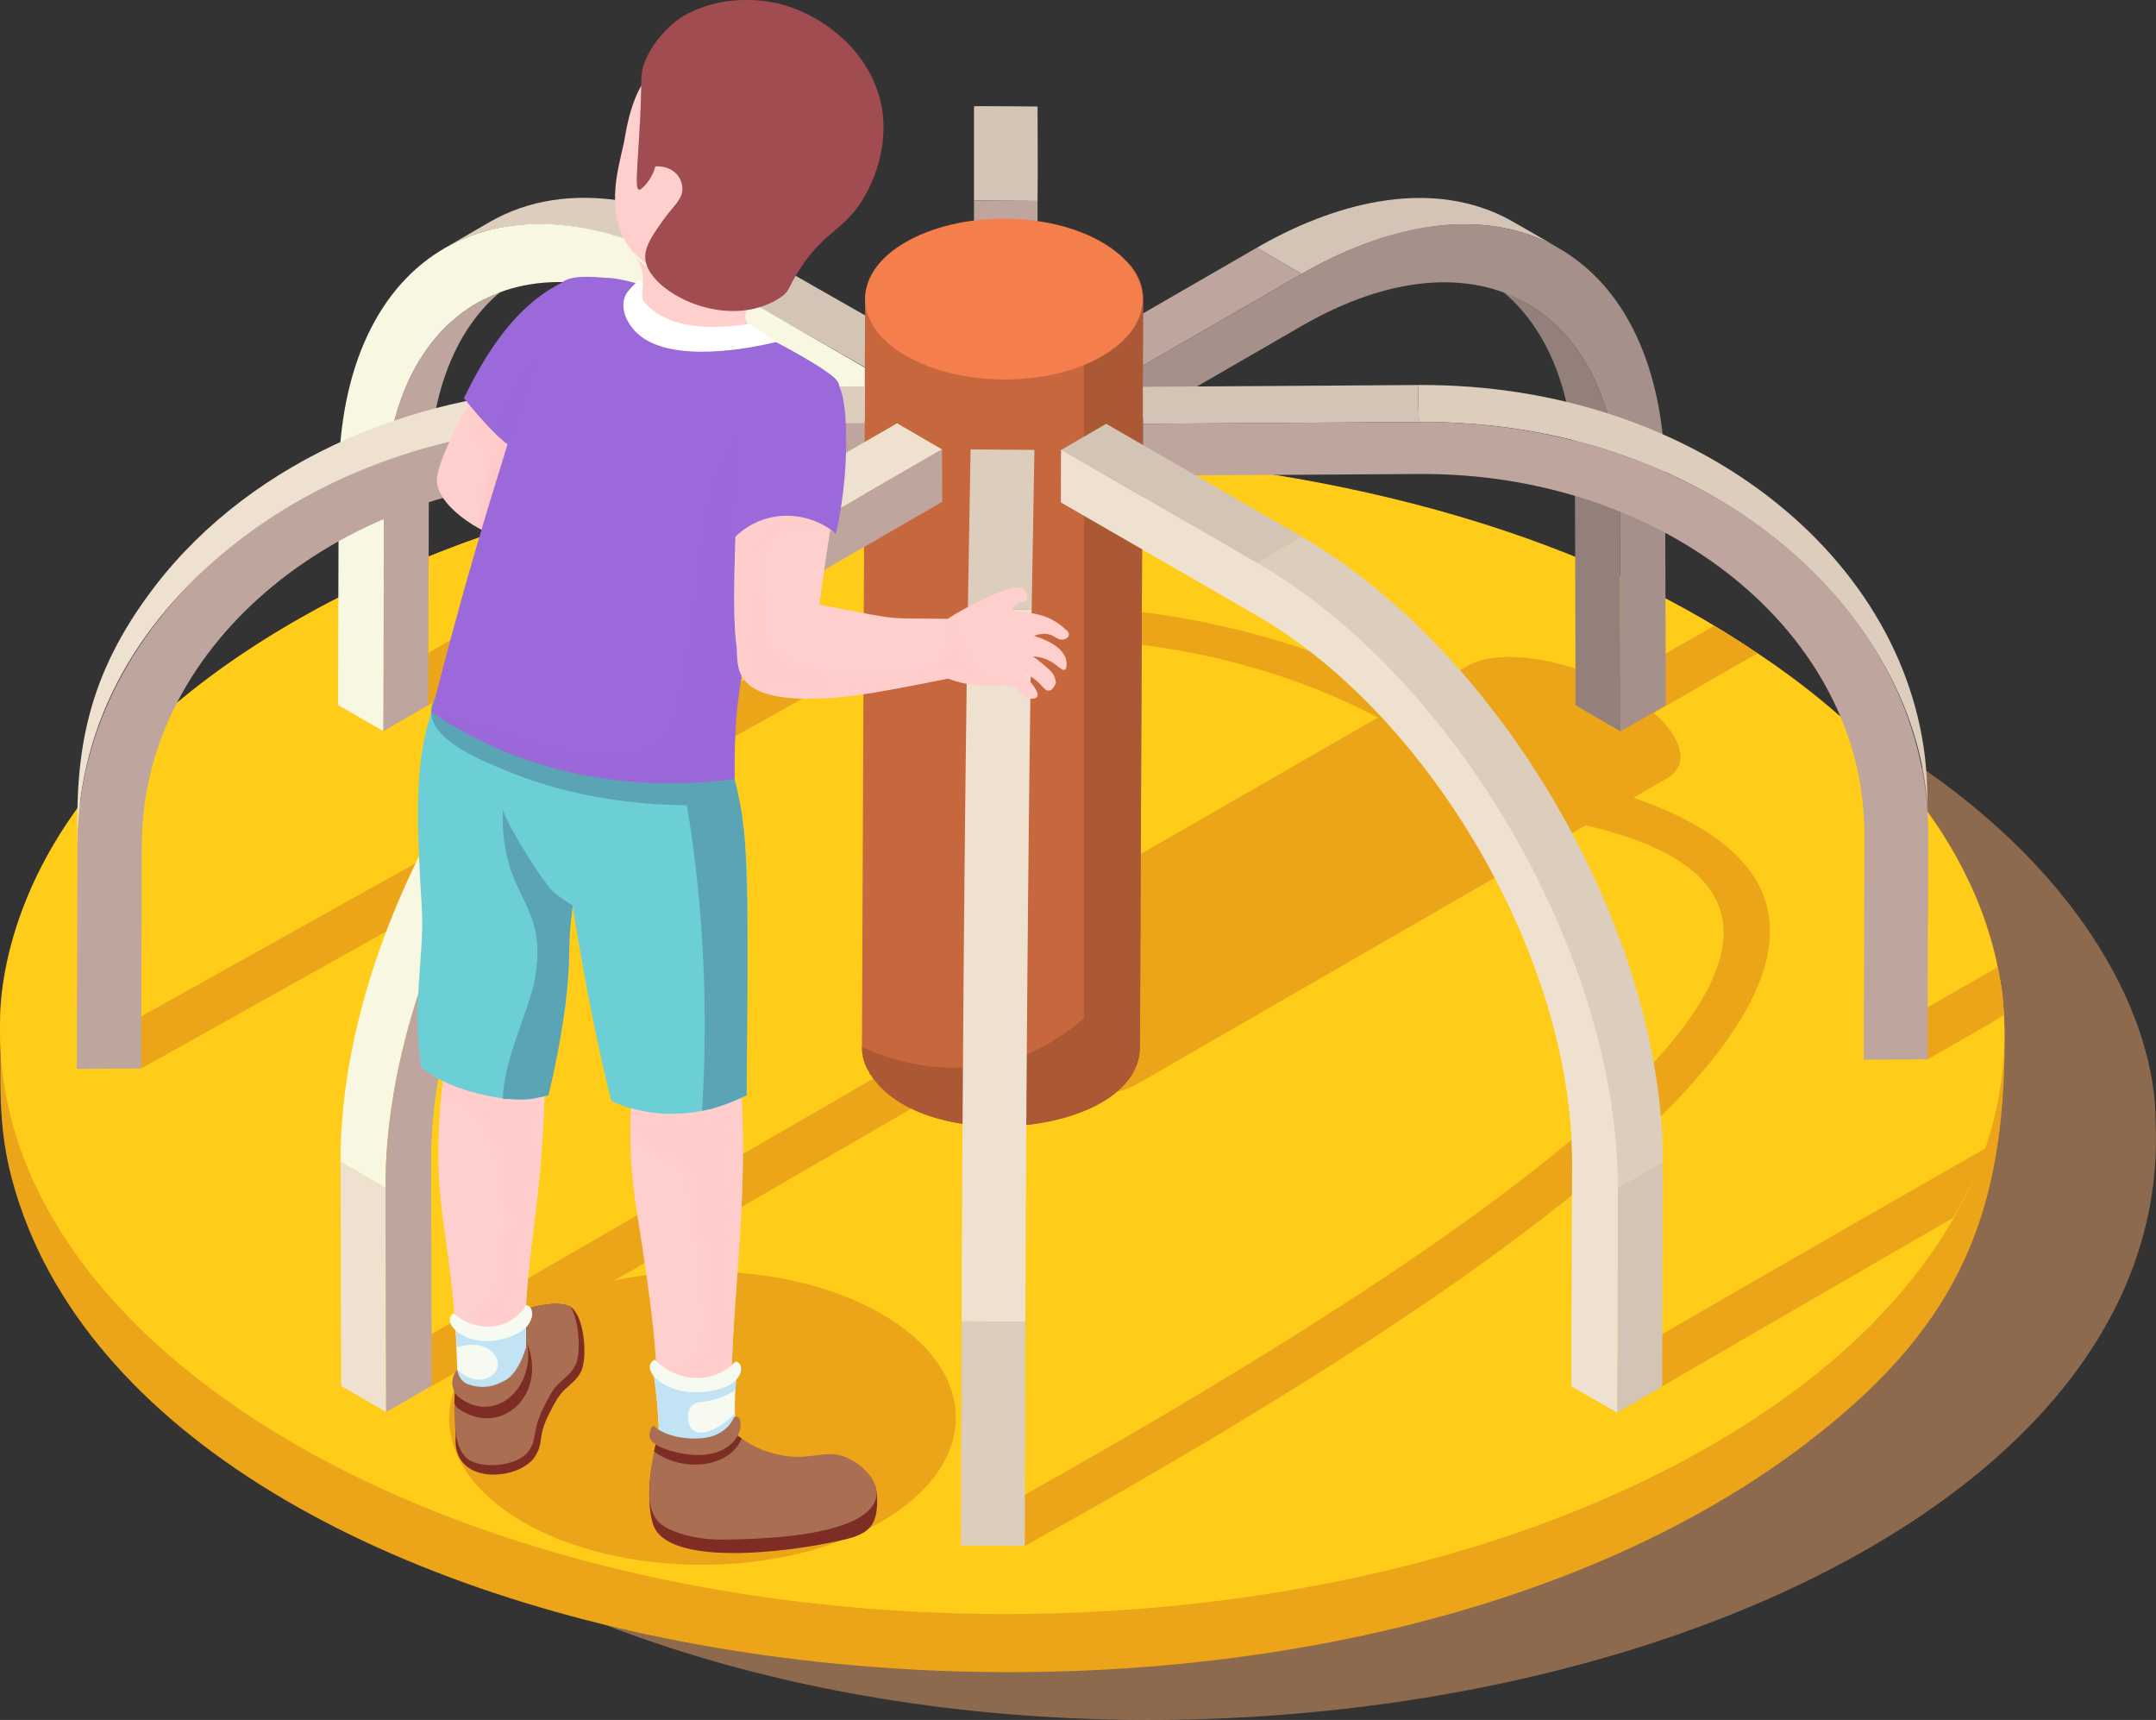 <?xml version="1.0" encoding="UTF-8"?>
<svg xmlns="http://www.w3.org/2000/svg" width="1253.8" height="1000" xmlns:xlink="http://www.w3.org/1999/xlink" viewBox="0 0 1253.8 1000">
  <rect x="0" y="0" width="1253.8" height="1000" fill="#333333" stroke="none"/>
  <defs>
    <style>
      .cls-1 {
        fill: #797979;
      }

      .cls-2 {
        fill: #d4c4b5;
      }

      .cls-3 {
        fill: #fff;
      }

      .cls-3, .cls-4, .cls-5 {
        fill-rule: evenodd;
      }

      .cls-6 {
        fill: #f7faf1;
      }

      .cls-7 {
        fill: #c1e3f4;
      }

      .cls-8 {
        isolation: isolate;
      }

      .cls-4, .cls-9, .cls-10 {
        fill: #ffcfcd;
      }

      .cls-11 {
        fill: #f47e4c;
      }

      .cls-12 {
        fill: #eee1d0;
      }

      .cls-13 {
        fill: #aa6e52;
      }

      .cls-14 {
        fill: #5ba4b5;
      }

      .cls-9, .cls-15, .cls-16 {
        opacity: .5;
      }

      .cls-9, .cls-16 {
        mix-blend-mode: multiply;
      }

      .cls-17, .cls-16 {
        fill: #9b69d9;
      }

      .cls-15 {
        fill: #e8a36a;
      }

      .cls-18 {
        fill: url(#New_Gradient_Swatch_copy_11);
      }

      .cls-19 {
        fill: #9e9f9f;
      }

      .cls-20 {
        fill: #c7673e;
      }

      .cls-21 {
        fill: #6dcfd6;
      }

      .cls-22 {
        fill: #828383;
      }

      .cls-23 {
        fill: #eca518;
      }

      .cls-24 {
        fill: #bea59e;
      }

      .cls-25 {
        fill: #ffcc19;
      }

      .cls-26 {
        fill: #ddcdbd;
      }

      .cls-27 {
        fill: #ab5835;
      }

      .cls-5 {
        fill: #a14c50;
      }

      .cls-28 {
        fill: #94807b;
      }

      .cls-29 {
        fill: #7d2d24;
      }

      .cls-30 {
        fill: #f8f7e2;
      }

      .cls-31 {
        fill: #a6908a;
      }
    </style>
    <linearGradient id="New_Gradient_Swatch_copy_11" data-name="New Gradient Swatch copy 11" x1="4465.96" y1="-693.35" x2="4534.53" y2="-726.47" gradientTransform="translate(4858.62 -206.39) rotate(165.31) scale(1 -1)" gradientUnits="userSpaceOnUse">
      <stop offset="0" stop-color="#ed7d88"/>
      <stop offset="1" stop-color="#ffcfcd"/>
    </linearGradient>
  </defs>
  <g class="cls-8">
    <g id="Layer_2" data-name="Layer 2">
      <g id="playground">
        <path class="cls-15" d="M1253.55,651.64c14.79,310.15-624.15,462.02-993.43,249.58-228.07-132.17-229.3-345.49-1.85-477.66,245.21-142.21,644.72-125.64,852.04,17.83,103.6,68.53,143.23,152.89,143.23,210.25Z"/>
        <g>
          <g>
            <path class="cls-23" d="M1165.79,604.3c0,100.18-26.12,164.57-108.2,229.3C764.36,1066.59,120.11,993.43,13.76,706.96-1.61,665.16,.23,640.57,.23,599.38c0,0-13.53-130.93,169.67-237.29,226.84-131.56,595.69-131.56,823.76,0,115.57,67.01,173.36,154.92,172.13,242.21Z"/>
            <path class="cls-25" d="M996.12,839.75c-226.84,131.56-595.69,131.56-824.38,0-228.07-132.17-229.3-345.49-1.85-477.66,245.21-142.21,644.72-125.64,852.04,17.83,200.5,132.64,190.5,334.49-25.82,459.83Z"/>
            <path class="cls-23" d="M934.54,458.89c53.57,15.72,84.43,37.9,92.57,66.54,21.99,77.35-121.72,201.82-431.18,373.42l-25.82-15.37c307.76-170.31,451.18-288.46,430.24-354.43-7.92-24.94-39.33-42.43-94.22-52.45,9.47-5.9,18.94-11.8,28.41-17.7Z"/>
            <path class="cls-23" d="M942.46,400.55c29.94,17.29,46.01,41.88,25.86,52.66l-307.67,177.44c-20.67,12.01-61.58,2.22-90.55-14.51-21.84-12.61-36.91-29.15-31.44-43.28l6.99-8.61,308.07-177.21c.6-.4,12.08-7.93,39.49-3.85,17.94,2.69,35.14,9.21,49.26,17.36Z"/>
            <path class="cls-23" d="M592.23,608.6c-316.65,183.15-238.05,137.69-341.18,197.34l-25.82-15.37c231.29-133.78,211.84-122.53,341.18-197.34l25.82,15.37Z"/>
            <path class="cls-23" d="M927.19,464.36l-21.06,12.24-97.49-55.28c-102.43-58.24-252.32-66.62-334.99-19.03L82.1,621.26l-26.69-15.41,391.56-218.53c94.37-54.84,265.77-44.87,382.74,21.75l97.49,55.29Z"/>
            <path class="cls-23" d="M564.08,227.76c-316.65,183.15-238.05,137.69-341.18,197.34l-25.82-15.37c231.29-133.78,211.84-122.53,341.18-197.34l25.82,15.37Z"/>
            <path class="cls-23" d="M1154.73,667.62c-4.92,14.14-11.07,27.05-19.06,40.57-146.93,84.84-112.5,65.17-195.49,113.12l-25.82-15.37c147.54-85.46,193.03-111.27,240.36-138.32Z"/>
            <path class="cls-23" d="M1165.18,590.16c-10.45,6.75-23.97,14.14-44.26,25.81l-25.82-15.37c24.59-14.14,46.72-27.05,66.39-38.11,2.46,9.22,3.69,18.44,3.69,27.67Z"/>
            <path class="cls-23" d="M1021.94,379.92c-23.98,13.52-33.81,19.67-79.3,45.49l-25.82-15.37c30.74-17.83,57.17-33.2,79.92-46.11,8.61,4.92,17.21,10.45,25.21,15.98Z"/>
            <g>
              <g class="cls-8">
                <g>
                  <path class="cls-26" d="M408.29,159.08l26.16-15.2c-46.09-26.62-103.43-41.54-149.88-14.69l-26.16,15.2c46.07-26.76,104.12-11.74,149.88,14.69Z"/>
                  <polygon class="cls-2" points="408.16 159.46 434.23 144.12 548.07 209.03 522 224.37 408.16 159.46"/>
                  <path class="cls-24" d="M277.01,176.41c-33.08,19.23-53.58,60.12-53.75,118.28l-.37,130.41,26.15-15.2,.37-130.41c.17-58.17,20.66-99.06,53.75-118.29l-26.16,15.2Z"/>
                  <polygon class="cls-22" points="521.78 224.61 547.94 209.41 547.85 239.63 521.7 254.83 521.78 224.61"/>
                  <path class="cls-30" d="M521.78,224.61l-.09,30.22-113.49-65.53c-101.88-58.82-184.61-11.68-184.94,105.39l-.37,130.41-26.3-15.18,.37-130.41c.38-133.68,94.99-187.6,211.32-120.43l113.49,65.53Z"/>
                </g>
              </g>
              <g class="cls-8">
                <path class="cls-28" d="M942.04,294.84c-.16-58.16-20.66-99.06-53.75-118.29l-26.15-15.2c33.08,19.23,53.58,60.12,53.75,118.28l.37,130.42,26.16,15.2-.37-130.41Z"/>
                <path class="cls-2" d="M906.9,144.55c-5.26-3.06-27.36-16.07-32.47-18.57-45.52-22.33-99.66-7.3-143.57,18.06l26.16,15.2c46-26.53,103.79-41.48,149.88-14.68Z"/>
                <polygon class="cls-22" points="643.29 224.89 617.13 209.69 617.22 239.91 643.37 255.11 643.29 224.89"/>
                <polygon class="cls-24" points="757.02 159.23 730.86 144.03 617.13 209.69 643.29 224.89 757.02 159.23"/>
                <path class="cls-31" d="M643.29,224.89l.09,30.22,113.73-65.66c101.88-58.82,184.61-11.68,184.94,105.39l.37,130.41,26.3-15.18-.37-130.41c-.38-133.68-94.99-187.59-211.32-120.43l-113.73,65.66Z"/>
              </g>
              <g>
                <path class="cls-2" d="M603.38,61.94c-.21,0-36.91-.36-36.96-.16,0,.01,0,54.64,0,54.77l36.96,.29c.22-12.8,0-54.9,0-54.9Z"/>
                <path class="cls-1" d="M603.38,208.36l-36.96-.26v130.41l36.96,.28V208.36Z"/>
                <polygon class="cls-19" points="566.42 209.41 603.38 209.69 603.38 239.91 566.42 239.63 566.42 209.41"/>
                <polygon class="cls-24" points="566.42 116.55 603.38 116.84 603.38 209.69 566.42 209.41 566.42 116.55"/>
              </g>
              <g>
                <path class="cls-20" d="M664.78,173.98l-1.85,434.62c0,51.64-126.02,64.54-156.76,15.98,0,0-.62,0-.62-1.23-3.07-4.3-4.3-9.84-4.3-14.75l1.85-434.62s-1.23-18.45,23.36-32.58c39.34-23.36,103.28-14.75,127.86,9.83,6.76,6.15,10.45,14.15,10.45,22.75Z"/>
                <path class="cls-27" d="M664.78,173.98l-1.85,434.62c0,51.64-126.02,64.54-156.76,15.98,0,0-.62,0-.62-1.23-3.07-4.3-4.3-9.84-4.3-14.75,9.84,4.92,46.72,20.28,89.14,6.76,18.44-6.15,31.35-15.98,39.96-23.36V184.42l23.97-33.2c6.76,6.15,10.45,14.15,10.45,22.75Z"/>
                <path class="cls-11" d="M640.57,140.68c31.8,18.36,31.97,48.03,.37,66.4-31.16,18.11-82.39,18.11-114.19-.25-31.36-18.11-31.53-47.78-.37-65.89,31.6-18.36,82.83-18.36,114.19-.25Z"/>
              </g>
              <g>
                <path class="cls-26" d="M1121.26,479.9v-.03s0,.02,0,.03l-.53-21.5c-3.19-128.2-131.04-235.59-296.14-234.55l.53,21.5c175-1.15,296.14,117.86,296.14,234.55Z"/>
                <polygon class="cls-2" points="824.58 223.85 664.66 224.89 664.66 246.39 825.12 245.35 824.58 223.85"/>
                <path class="cls-24" d="M825.12,245.35l-160.46,1.04v30.22l160.37-1.03c143.6-.93,259.55,93.07,259.22,210.14l-.37,130.41,37.07-.24,.37-130.41c.38-133.68-132.23-241.18-296.2-240.12Z"/>
              </g>
              <g class="cls-8">
                <polygon class="cls-2" points="940.81 690.9 940.44 821.31 966.6 806.11 966.97 675.69 940.81 690.9"/>
                <polygon class="cls-2" points="643.29 246.39 617.13 261.59 730.86 327.25 757.02 312.05 643.29 246.39"/>
                <path class="cls-26" d="M940.81,690.9l26.16-15.2c.38-134.55-94.58-296.88-209.95-363.65l-26.16,15.2c112.82,65.1,210.38,227.03,209.95,363.65Z"/>
                <path class="cls-12" d="M730.86,327.25c116.34,67.17,210.33,229.97,209.95,363.65l-.37,130.41-26.54-15.32,.37-130.41c.33-116.8-81.85-259.15-183.5-317.84l-113.73-65.66,.09-30.49,113.73,65.66Z"/>
              </g>
              <g>
                <polygon class="cls-26" points="342.1 225.64 342.64 247.14 502.78 246.1 502.78 224.61 342.1 225.64"/>
                <path class="cls-12" d="M342.64,247.14l-.53-21.5c-95.68,.58-194.35,39.91-252.33,115.63-39.74,52-46.04,96.07-44.71,149.82,.42-146.29,150.99-243.06,297.58-243.95Z"/>
                <path class="cls-24" d="M502.78,246.1v30.22l-160.23,1.03c-143.27,.92-259.75,96.42-260.09,213.49l-.37,130.41-37.4,.24,.37-130.41c.38-133.68,133.6-242.9,297.57-243.95l160.15-1.04Z"/>
              </g>
              <g class="cls-8">
                <polygon class="cls-26" points="564.44 261.3 562.84 354.15 599.95 354.44 601.55 261.59 564.44 261.3"/>
                <polygon class="cls-26" points="559.2 768.16 558.83 898.57 595.94 898.85 596.3 768.45 559.2 768.16"/>
                <path class="cls-12" d="M599.95,354.44l-37.11-.29c-1.89,110.26-3.36,307.37-3.65,414.01l37.11,.29c.44-156.22,2.29-334.55,3.65-414.01Z"/>
              </g>
              <g class="cls-8">
                <polygon class="cls-12" points="224.17 690.61 198.02 675.41 198.39 805.83 224.54 821.03 224.17 690.61"/>
                <polygon class="cls-12" points="547.85 261.3 521.7 246.1 407.97 311.76 434.12 326.96 547.85 261.3"/>
                <path class="cls-30" d="M434.12,326.96l-26.15-15.2c-115.81,66.88-210.29,229.81-209.95,363.65l26.16,15.2c-.38-135.67,95.82-297.74,209.95-363.66Z"/>
                <path class="cls-24" d="M434.12,326.96c-116.34,67.17-210.33,229.97-209.95,363.65l.37,130.41,26.54-15.32-.37-130.41c-.33-116.8,81.85-259.15,183.5-317.84l113.73-65.66-.09-30.49-113.73,65.66Z"/>
              </g>
            </g>
          </g>
          <path class="cls-12" d="M730.86,327.25c116.34,67.17,210.33,229.97,209.95,363.65l-.37,130.41-26.54-15.32,.37-130.41c.33-116.8-81.85-259.15-183.5-317.84l-113.73-65.66,.09-30.49,113.73,65.66Z"/>
        </g>
        <g>
          <path class="cls-23" d="M304,884.8c57.38,33.33,150.62,33.33,208.36,0,57.73-33.33,58.03-87.35,.68-120.68-57.15-33.22-150.53-33.4-208.36,0-57.18,33.04-58.51,86.95-.68,120.68Z"/>
          <g>
            <g>
              <path class="cls-10" d="M426.46,834.41c2.6,34.22-25.79,41.03-40.46,10.8,0,0-3.72-7.67-3.94-40.41h0c-.64-24.56-3.67-45.5-6.5-66.16-5.46-39.18-11.16-57.12-8.13-102.54,.18-.33,.33-.6,.5-.93,2.4-1.61,5.77-3.73,9.53-6.2,17.07,9,35.96,11.59,53.55,3.19,4.97,82.11-9.32,139.33-4.54,202.25Z"/>
              <path class="cls-9" d="M425.54,817.9c-2.59,.84-5.49,1.76-8.7,2.81-23.97,7.58-34.01-14.24-34.77-15.84v-.07s22.46-6.68,26.38-27.15c3.86-20.47-4.92-65.68-7.38-84.81-2.39-19.13-12.29-15.2-26.91-28.18-3.48-3.05-5.89-6.04-7.48-8.82,.01-2.86,.16-18.13,1.33-20.74,2.39-1.61,5.73-3.7,9.45-6.15,17.07,9,35.96,11.59,53.55,3.19,4.39,72.58-7,135.44-5.47,185.75Z"/>
            </g>
            <g>
              <path class="cls-10" d="M306.6,794.95c.14,.28,.14,.56,.14,.56v.14s0,0-.14,.14c-6.52,21.72-29.75,27.53-40.56,15.1v-.14c-.27-93.39-17.49-103.33-8.64-180.88,0-2.1,.13-3.22,.12-7,13.45,4.02,43.72,12.9,59.13,13.83-1.65,60.77-9.82,90.34-10.84,127.31v.42c-.41,11.6,.17,11.35,.19,17.92v.14c0,2.83,.43,9.64,.59,12.46Z"/>
              <path class="cls-9" d="M305.92,783.87c-3.97,.85-8.58,1.97-13.88,4.15-18.1,7.43-27-15.16-27-15.16,0,0,21.8-15.72,24.54-29.65,2.68-13.92,4.59-27.43,3.8-39.61-.79-12.18-2.88-36.94-13.15-51.67-9.51-13.61-17.26-9.9-23.65-14.27,.86-9.06,.93-5.32,.91-14.82,13.46,4.07,43.73,12.89,59.13,13.82-1.94,71.82-12.97,99.2-10.69,147.21Z"/>
            </g>
            <g>
              <path class="cls-21" d="M415.61,399.23c-13.7,13.7-30.33,18.6-45.5,15.17-7.83-1.47-66.54-12.23-98.83-15.17-1.47-.49-2.45-.49-3.91,0-5.38-.49-7.83,0-8.81,.49-1.47,.49-1.96,.49-2.45,.98-.49,0-.49,.49-.49,1.47-1.96,3.91-3.91,8.31-4.89,12.72-10.76,31.31-7.83,70.94-5.38,114,1.47,25.93-5.87,55.29-.49,91.49,19.34,16.7,59.61,21.77,68.01,17.62,1.96,0,3.91-.49,5.87-.98,0,0,5.87-26.26,9.79-50.4,.62-6.83,1.96-14.08,1.96-23.48,0-.49,0-.98,.49-.98,0-14.65-.33-17.49,1.96-35.72,8.32,52.35,16.15,88.07,22.51,113.51,.98,.98,10.27,4.4,11.74,4.4,20.04,5.85,43.72,4.09,66.54-7.33h.49c0-38.67,.49-70.64,.49-77.8,1.6-115.16-10.09-92.53-19.08-159.99Z"/>
              <path class="cls-14" d="M434.2,637.03h-.49c-6.13,3.07-18.12,7.76-25.44,8.8,3.45-56.33,1.34-116.75-8.81-177.61-47.46-.49-82.2-10.76-103.73-19.57-16.63-6.84-43.54-17.61-45.01-33.76v-.98c0-4.89,2.45-8.8,4.89-11.74,0-.98,0-1.47,.49-1.47,.49-.49,.98-.49,2.45-.98,1.47-.49,3.91-.49,8.81-.49,1.47-.49,2.45-.49,3.91,0,32.29,2.94,91.01,13.7,98.83,15.17,15.17,3.43,31.8-1.47,45.5-15.17,6.34,47.56,5.33,24.73,10.28,49.42,3.93,13.11,5.87,25.79,5.87,28.38,4.57,22.78,2.45,134.4,2.45,159.99Z"/>
              <path class="cls-14" d="M333.03,526.51c-2.24,20.7-1.47,10.51-2.28,35.43,0,0-.95,30.79-11.83,74.8h-.14c-13.3,3.67-16.21,2.15-26.32,2.18-.06-21.18,15.59-53.09,18.42-68.94,8.69-47.21-20.02-46.15-18.49-99.36,3.25,10.63,24.91,44.87,30.24,48.64,4.21,3.21,7.86,5.72,10.38,7.25Z"/>
            </g>
            <g>
              <g>
                <path class="cls-29" d="M338.31,796.53c-2.35,5.43-6.17,7.81-9.64,11.16-3.88,3.7-5.82,7.39-9.56,14.71-5.38,10.62-3.85,14.64-5.75,20.03,0,0-.92,2.36-2.19,4.35-9.07,14.28-48.82,17.53-46.17-12.02-2.25-25.42,10.05-33.34,25.42-53.03,4.09-5.24,8.78-11.73,14.17-20.17,1.32-.21,4.94-1.41,6.81-2.04,5.56-1.13,14.95-2.69,20.04,.15,.12,0,.26-.02,.42,.14,8.04,5.66,9.68,28.39,6.44,36.72Z"/>
                <path class="cls-13" d="M335.02,792.91c-2.37,5.33-6.14,7.72-9.63,11.09-3.91,3.65-5.72,7.3-9.48,14.73-4.99,9.63-4.58,17.41-6.48,21.49,0,0-.74,1.58-1.57,2.89-6.31,10.04-30.24,11.49-37.09,4.03-2.52-2.74-4.32-6.24-5.07-10.77h-.14c-.85-4.9-1.58-13.44-1.32-20.58-.08-26.82,16.22-16.19,40.31-54.3,1.4-.14,5.04-1.28,6.86-1.98,5.6-1.14,14.98-2.7,20.02,.22,.5,0,.42,.14,.42,.14,5.08,8.14,5.88,26.49,3.18,33.04Z"/>
              </g>
              <g>
                <g>
                  <path class="cls-6" d="M306.6,795.79c-6.55,21.67-29.71,27.59-40.56,15.1v-.14c-.08-27.37-1.09-39.06-1.09-39.06,9.27,12.08,35.48,8.92,40.3-7.26v-.14c.28-.84,.42-1.54,.55-2.24,0,.21,0,20.44,.2,20.44,0,3.29,.6,13.3,.6,13.3Z"/>
                  <path class="cls-7" d="M306.6,795.79c-6.55,21.67-29.71,27.59-40.56,15.1v-.14c-.06-4.81-.12-9.61-.18-14.42,.51,.51,7.93,7.73,16.03,5.35,15.18-4.45,6.58-25.44-16.21-18.37h-.14c0-2.94-.59-11.41-.59-11.62,9.27,12.08,35.48,8.92,40.3-7.26v-.14c.14,0,.42-.14,.56-.28,0,.29-.1,18.48,.19,18.48,0,3.29,.6,13.3,.6,13.3Z"/>
                  <path class="cls-6" d="M263.66,763.52c-8.7,6.47,11.31,23.63,35.62,12.55,4.91-2.24,8.51-4.84,10.05-10.37,.54-3.28-.35-6.54-3.44-6.84-8.62,14.07-27.38,17.16-42.24,4.66Z"/>
                </g>
                <path class="cls-29" d="M266.34,818.87v-.14h-.28c-.84-.98-1.41-1.95-1.83-2.93,0-2.93,.3-10.11,2.06-12.47,2.93,11.18,17.76,11.95,27.6,6.78h.14s0-.14,0-.14c.98-.42,1.68-.84,2.66-1.41,4.05-2.67,6.27-11.5,7.23-19.2,.83-2.1,1.53-4.2,2.08-5.89v-.14s0,0,0-.28c.14-.7,.42-1.26,.55-1.96,12.02,29.82-15.37,55.31-40.22,37.78Z"/>
                <path class="cls-13" d="M266.04,811.73v-.14s-.14,0-.14,0c-3.9-4.84-3.72-10.54-.04-15.26,.71,3.92,2.82,7.41,6.75,8.66,6.59,2.22,13.17,1.78,19.18-1.45h.14s0-.14,0-.14c7.3-2.46,11.69-12.67,14.09-19.92v-.14s0,0,0-.28c.14-.7,.42-1.26,.55-1.96,4.78,26.6-19.6,47.74-40.52,30.64Z"/>
              </g>
            </g>
            <g>
              <g>
                <path class="cls-6" d="M428.54,796.98c0,.56-.14,1.12-.13,1.82,.14,.14,.14,.28,0,.42-.44,1.56-1.76,17.6-.6,30.67,0,3.05,1.06,5.22,.02,8.12v.14c-1.37,4.48-3.58,6.87-4.68,7.99-3.18,2.67-10.36,6.19-14.1,7.18-.3,.31-7.92,1.13-10.66,.45-5.21-.46-12.03-3.44-15.53-8.36-3.06-5.31,1.37-6.86-.07-23.52-.57-5.6-1.71-16.94-2.56-23.1,14.02,12.7,35.33,11.52,48.02-1.96q.14,0,.28,.14Z"/>
                <path class="cls-7" d="M428.81,796.98c-.14,.7-.14,1.26-.41,1.82,.14,.14,.14,.28,0,.42-.59,6.13-.67,9.1-.67,9.1h-.14c-2.49,1.55-6.22,3.66-11.06,5.07-7.74,2.4-11.48,1.01-14.24,3.96-3.45,3.65-2.74,11.77,1.01,14.42,4.44,3.07,14.39-.04,24.05-9.87,.01,4.24,.44,8.51,.44,8.54,.28-.14,.41-.28,.41-.28,.28,2.79,0,2.65,.01,4.62,0,1.19-.41,3.34-.41,3.36-1.37,4.48-3.58,6.87-4.68,7.99-3.18,2.67-10.36,6.19-14.1,7.18-.22,.22-6.53,1.02-8.72,.59-5.48,.02-13.54-2.97-17.46-8.49-3.06-5.31,1.37-6.86-.07-23.52-.57-5.6-1.71-16.94-2.56-23.1,14.02,12.7,35.33,11.52,48.02-1.96q.14,0,.28,.14h.28Z"/>
                <path class="cls-6" d="M380.83,790.53c-10.57,5.25,8.52,24.94,36.92,17.19,5.73-1.57,10.09-3.66,12.68-8.94,1.13-3.18,.69-6.53-2.65-7.24-11.72,12.81-32.74,13.36-46.96-1Z"/>
              </g>
              <g>
                <path class="cls-29" d="M493.16,894.6c-25.23,6.49-96.29,16.91-111.37-4.32-7.21-10.15-3.89-43.56,.62-46.26,5.83-3.49,12.17,6.65,24.07,5.51,10.07-.96,10.75-8.72,21.16-9.38,3.52-.22,58.51,19.89,61.64,21.19,9.33,3.88,11.73,10.01,14.75,8.99,3.02-1.03,2.7-7.42,3.98-7.37,1.27,.05,2.51,6.33,2.05,12.54-.73,9.91-3.57,15.68-16.91,19.11Z"/>
                <g>
                  <path class="cls-13" d="M417.88,895.16c-4.57-.13-16.19-.65-27.14-5.38-9.42-3.94-11.96-9.58-13.06-18.03-.04-13.93,1.11-20.03,3.92-33.48,15.51-.04,8.02,4.72,40.83-.26,3.76-.41,5.67-.89,8.85-1.71,12.16,8.93,27.34,11.76,38.78,10.39,8.72-.86,15.08-2.98,23.81,1.47,21.02,10.56,40.49,46.65-75.98,46.98Z"/>
                  <g>
                    <path class="cls-29" d="M431.28,836.32c-6.59,16.96-34.27,20.12-50.91,7.57,.41-1.68,.82-3.64,1.23-5.6,1.24,0,2.35,0,3.46,.13,14.28,8.45,31.35,8.64,41.78-5.16,1.52,.84,2.91,1.95,4.44,3.07Z"/>
                    <path class="cls-13" d="M426.84,823.97c3.88-1.69,4.48,3.92,3.39,7.68-2.52,8.7-13.46,16.91-32.5,13.61-1.88-.31-19.17-3.31-19.91-10.02-.32-2.95,1.22-7.89,3.3-5.48,1.72,1.99,11.27,7.59,26.62,6.47,15.35-1.12,19.1-12.26,19.1-12.26Z"/>
                  </g>
                </g>
              </g>
            </g>
            <g>
              <path class="cls-18" d="M300.16,315.71c13.67,3.99,28.78,9.52,36.07,12.66,0,0,.63-151.89-1.71-156.69-1.91-3.9-11.99,4.45-15.52,3.4-.56,.53-21.97,26.32-32.93,40.16-3.66,4.53-7.7,10.49-11.6,16.99-.08,.12-2.28,3.69-2.24,3.84-9.3,15.82-17.53,33.77-18.15,42.6-.85,13.58,22.34,31.4,46.09,37.05Z"/>
              <path class="cls-9" d="M289.6,275.4c1.84,11.78-.52,13.12,8.35,28.56,4.67,8.12,16.45,16.65,18.33,16.88,4.54-28.24,6.93-64.96,6.85-63.6-18.91-9.03-33.38-14.85-50.85-21.4-4.19,11.77,15.67,29.05,17.31,39.56Z"/>
              <g>
                <path class="cls-17" d="M318.06,266.64c-3.18,.99-6.55,.79-10.32-.79-5.96-2.18-12.71-7.15-19.26-13.3-6.75-6.55-13.3-14.3-18.66-21.04,12.9-26.8,30.17-53.7,56.58-67,.99,7.15,15.88,93.4-8.34,102.14Z"/>
                <path class="cls-16" d="M315.68,205.1l-7.94,60.75c-5.96-2.18-12.71-7.15-19.26-13.3,2.9-8.99,7.54-20.14,15.17-31.8,3.99-6.09,8.12-11.29,12.03-15.65Z"/>
              </g>
            </g>
            <g>
              <path class="cls-17" d="M487.99,223.96c1.19,6.75-5.96,14.09-7.54,15.88-.79,.79-1.59,1.79-2.18,2.78-15.29,20.45-35.34,88.54-43.87,134-4.37,22.83-7.57,38.13-7.18,76.24-61.54,8.14-123.85-3.39-175.46-38.33-.4-.2-.59-.4-.79-.4,9.93-39.31,21.04-80.2,33.95-122.49,13.7-45.26,26.8-86.46,41.49-127.15,5.36-4.76,18.46-3.57,25.81-2.98,26.4,0,112.56,41.19,132.22,57.47,2.18,1.79,3.18,3.38,3.57,4.96Z"/>
              <path class="cls-16" d="M478.26,242.62c-15.29,20.44-35.34,88.54-43.87,134-4.37,22.83-7.57,38.13-7.18,76.24-61.54,8.14-123.85-3.39-175.46-38.33,5.36,2.08,34.3,11.47,64.3,19.53,33.82,9.09,55.07,9.54,69.68-1.91,6.92-5.42,10.36-12.52,19.49-81.79,6.45-48.93,6.87-79.46,40.72-121.94,10.77,4.73,21.55,9.46,32.32,14.19Z"/>
            </g>
            <g>
              <g>
                <path class="cls-10" d="M619.2,389.39c-1.56,.78-3.92-2.44-8.35-4.91-3.93-2.19-7.7-2.71-10.06-2.84,3.07,2.37,10.13,7.57,12.04,10.93,.87,1.79,1.16,3.48,1.27,4.54-.96,2.06-2.27,4.36-4.22,4.46-2.12,.22-3.41-2.54-6.75-5.52-2.96-2.61-6.26-4.09-8.78-4.99,5.4,5.58,10.3,11.51,8.8,14.07-.98,1.31-3.48,1.16-4.06,1.06-4.86-.27-5.72-5.48-11.02-7.47-1.8-.77-1.9-.19-6.84-.03-11.86-.14-17.7,.25-29.91-4.15-8.9-10.35-8.46-24.67-.28-34.74,12.87-8.08,23.4-12.81,30.7-15.63,5.16-2,10.91-3.92,13.77-1.26,1.79,1.66,2.55,4.92,1.42,6.21-.78,1.05-2.15,.36-4.25,1.32-1.48,.78-3.74,2.61-3.51,3.84,.45,2.46,10.01,.6,19.98,4.76,4.84,2.06,8.23,4.74,10.25,6.74,3.1,1.86,3.05,5.27-1.08,6.06-3.02,.57-4.59-2.01-8.11-2.93-3.55-.93-6.7,0-8.92,.79,3.4,1.02,17.13,5.43,18.77,14.33,.29,1.55,.47,4.71-.86,5.38Z"/>
                <path class="cls-10" d="M427.87,306.28c.02,6.06-2.29,50.09,.42,68.93,1.46,9.47-5.05,30.98,41.44,30.98,19.27,.05,34.62-2.18,81.59-11.68,9.84-8.61,10.6-25.08-.29-34.72-38.74-.59-23.72,1.44-74.45-8.2,8.02-65.54,22.3-116.71,8.33-124.17-4.88-2.57-51.01,16.47-52.98,18,0,0-5.19,10.04-4.07,60.85Z"/>
              </g>
              <path class="cls-9" d="M427.87,306.28c-.04,6.31-2.23,50.22,.42,68.93,1.46,9.47-5.05,30.98,41.44,30.98,19.27,.05,34.62-2.18,81.59-11.68,11.9,4.31,17.65,4,29.92,4.19-1.45-1.05-2.89-2.15-4.32-3.32-4.39-3.57-6.82-4.25-8.65-5.54-4.81-3.28-4.57-7.36-9.2-16.73-1.59-3.31-4.2-8.02-8.11-13.33-.48,.34,.52,9.97,.35,12.31-.5,6.52-2.47,11.8-4.21,15.43-32.81,4.38-29.89,4.03-67.25,1.93-7.02-.4-12.47-.77-18.6-4.11-23.37-12.72-13.62-16.26-17.34-57.04-1.3-13.75,11.5-24.68,25.06-22.2,4.98,.95,10.03,1.85,15.02,2.8l.44-.1c-15.59-22.36-42.2-21.9-56.58-2.52Z"/>
              <path class="cls-17" d="M425.74,286.56c-.83,12.1-1.34,22.13-1.65,29.28,.7-.85,1.92-2.26,3.65-3.83v-.06c16.76-16.16,41.86-15.5,58.38-1.7,5.42-24.25,6.24-44.47,5.89-58.77-.3-13.27-1.5-27.6-8.07-32.53-9.48-7.69-26.42-5.44-37.93,2.62-8.92,5.77-12.11,15.27-14.99,23.51-3.37,9.59-3.48,16.42-5.28,41.49Z"/>
            </g>
            <g>
              <path class="cls-4" d="M391.04,198.85c20.52,3.76,44.68-2.1,52.82-4.25-2.53-1.66-4.99-3.33-7.46-4.99-2.66-1.63-4-5.66-2.16-8.94,5.29-9.47,10.9-21.39,15.78-34.21-2.65,1.91-38.4,27.24-67.92,12.33-4.01-2.04-8.75-5.18-13.37-10.42,1.33,1.55,4.24,5.38,5,11.08,.52,3.9-.18,7.1-.75,8.95-12.2,9.98-2.17,26.5,18.06,30.45Z"/>
              <path class="cls-3" d="M369.47,192.69c16.46,17.32,57.44,12.14,82.28,6.04-5.49-3.02-10.32-7.23-16.36-10.32-14.79,2.22-46.38,5.26-61.24-13.47-1.54-1.91-.19-7.21-.37-11.03-.86-.25-1.79-.55-2.65-.74-2.34,2.22-5.86,5.73-6.96,7.7-2.83,5.16-2.55,13.34,5.3,21.82Z"/>
              <path class="cls-4" d="M383.08,40.68c-3.16-1.11-14.6,7.88-19.69,39.21-2.06,12.67-11.01,35.59-1.28,57.51,4.2,9.47,12.41,14.86,14.6,16.51,3.98,3,12.64,9.54,16.48,6.97,4.25-2.85-2.7-13.34,1.14-26.81,2.62-9.22,8.3-13.22,11.4-17.29,5.93-7.8,5.93-26.62-22.64-76.12Z"/>
              <path class="cls-5" d="M451.13,174.62c-31.34,17.71-75.44-6.12-75.92-24.8-.18-6.94,4.8-13.73,9.61-20.68,6.63-9.59,12.52-13.21,11.99-20.2-.56-6.73-6.02-12.61-15.73-12.2-1.59,7.16-7.82,13.58-9.24,13.58-.15,.02-.27-.03-.34-.05-1.83-.86-1.35-6.65,.07-29.29,2.4-36.15,.08-36.73,3.5-45.33,2.69-6.65,8-14.5,14.73-20.52,5.5-4.95,9.22-7.26,17.92-10.6,20.3-7.78,41.37-3.21,41.37-3.21,26.16,4.85,56.39,26.61,63.26,58.9,5.61,26.33-6.64,48.72-8.96,52.96-12.07,22.06-25.73,20.49-41.87,49.29-3.72,6.63-2.91,7.9-10.4,12.13Z"/>
            </g>
          </g>
        </g>
      </g>
    </g>
  </g>
</svg>